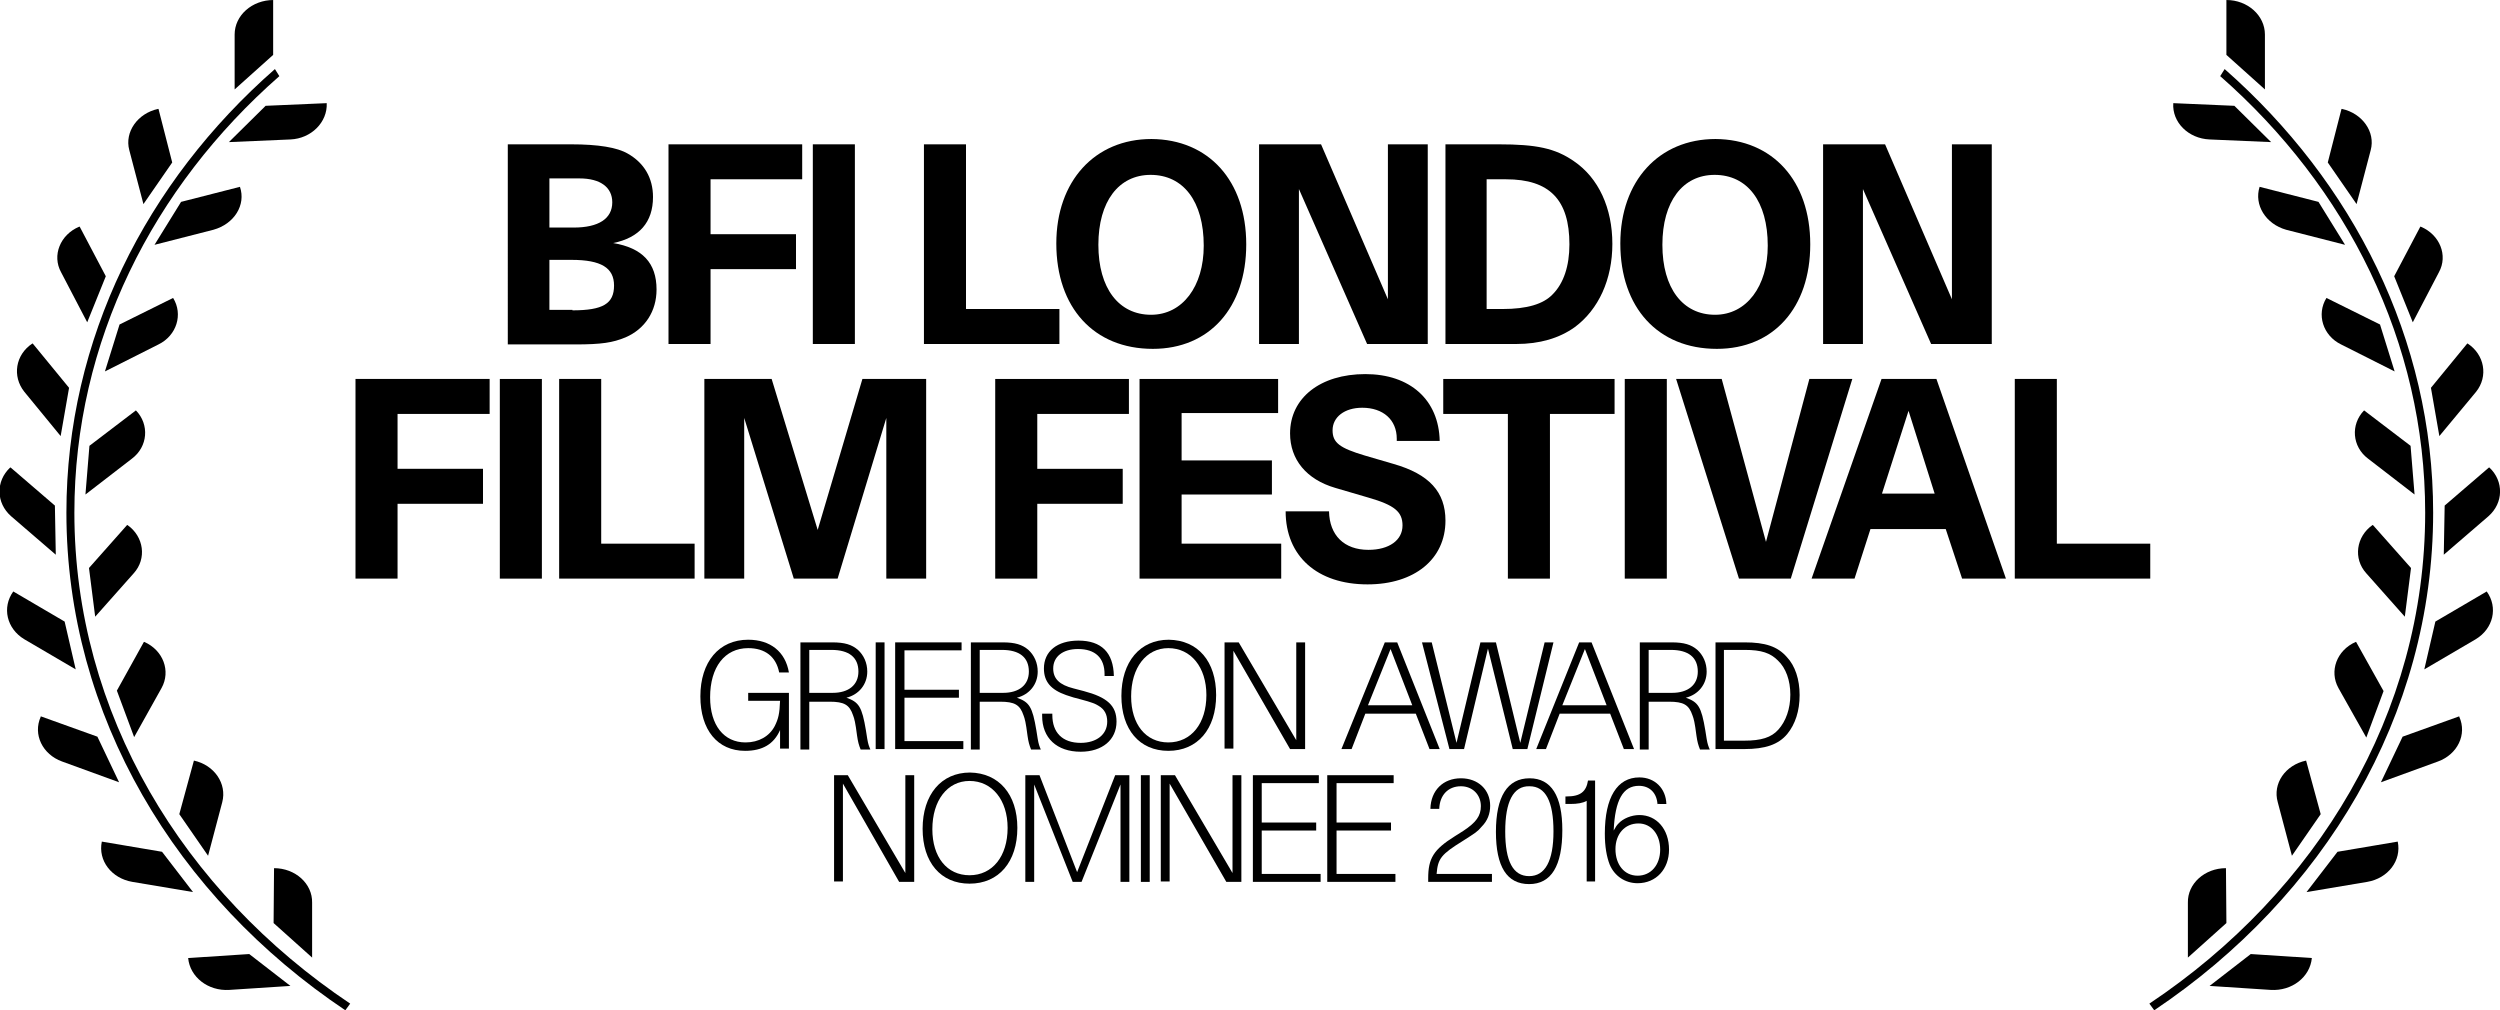 <?xml version="1.0" encoding="utf-8"?>
<!-- Generator: Adobe Illustrator 21.0.2, SVG Export Plug-In . SVG Version: 6.00 Build 0)  -->
<svg version="1.1" id="Layer_1" xmlns="http://www.w3.org/2000/svg" xmlns:xlink="http://www.w3.org/1999/xlink" x="0px" y="0px"
	 viewBox="0 0 564.7 228.2" style="enable-background:new 0 0 564.7 228.2;" xml:space="preserve">
<g>
	<g>
		<path d="M129,32.6c6.1,0,10.4,0.7,12.8,2.1c3.7,2.1,5.7,5.5,5.7,9.8c0,5.7-3.1,9.2-9,10.4c6.6,1.1,9.8,4.5,9.8,10.5
			c0,4.9-2.6,8.9-7,10.8c-2.9,1.2-5.4,1.6-11.4,1.6h-15.2V32.6H129z M129.6,51.4c5.6,0,8.7-2,8.7-5.7c0-3.4-2.7-5.4-7.4-5.4h-6.8
			v11.1H129.6z M129.3,70.1c6.9,0,9.4-1.5,9.4-5.6c0-4-2.9-5.8-9.6-5.8h-5v11.3H129.3z"/>
		<path d="M151,32.6h30.2v7.9h-20.7v12.4h19.3v7.9h-19.3v16.9H151V32.6z"/>
		<path d="M183.6,32.6h9.5v45.1h-9.5V32.6z"/>
		<path d="M208.7,32.6h9.5v37.2h21.1v7.9h-30.6V32.6z"/>
	</g>
	<g>
		<path d="M281.5,55.2c0,14.3-8.3,23.6-21.1,23.6c-13.3,0-21.8-9.3-21.8-23.8c0-14.1,8.7-23.6,21.5-23.6
			C273,31.5,281.5,40.8,281.5,55.2z M248.1,55.3c0,9.8,4.6,15.8,11.9,15.8c7.1,0,11.9-6.4,11.9-15.6c0-10-4.6-16-12-16
			C252.7,39.5,248.1,45.5,248.1,55.3z"/>
		<path d="M322.5,77.7h-13.7l-15.4-35v35h-9V32.6h14l15.1,35v-35h9V77.7z"/>
		<path d="M326.4,32.6h12.1c8.6,0,12.8,0.9,17,3.8c5.6,3.8,8.7,10.6,8.7,18.7c0,8-3.1,14.8-8.5,18.8c-3.5,2.5-7.9,3.8-13.2,3.8h-16
			V32.6z M339.4,69.8c5.5,0,9.2-1.1,11.3-3.3c2.5-2.5,3.8-6.4,3.8-11.3c0-10.1-4.5-14.7-14.3-14.7h-4.4v29.3H339.4z"/>
		<path d="M408.9,55.2c0,14.3-8.3,23.6-21.1,23.6c-13.3,0-21.8-9.3-21.8-23.8c0-14.1,8.7-23.6,21.5-23.6
			C400.4,31.5,408.9,40.8,408.9,55.2z M375.5,55.3c0,9.8,4.6,15.8,11.9,15.8c7.1,0,11.9-6.4,11.9-15.6c0-10-4.6-16-12-16
			C380.1,39.5,375.5,45.5,375.5,55.3z"/>
		<path d="M449.9,77.7h-13.7l-15.4-35v35h-9V32.6h14l15.1,35v-35h9V77.7z"/>
	</g>
	<g>
		<path d="M80.4,85.6h30.2v7.9H89.8v12.4h19.3v7.9H89.8v16.9h-9.5V85.6z"/>
		<path d="M112.9,85.6h9.5v45.1h-9.5V85.6z"/>
		<path d="M126.3,85.6h9.5v37.2h21.1v7.9h-30.6V85.6z"/>
		<path d="M174.3,85.6l10.4,34.1l10.1-34.1h14.4v45.1h-9V94.4l-11,36.3h-9.9l-11.2-36.3v36.3h-9V85.6H174.3z"/>
		<path d="M224.8,85.6H255v7.9h-20.7v12.4h19.3v7.9h-19.3v16.9h-9.5V85.6z"/>
		<path d="M257.4,85.6h31.3v7.7h-21.8V104h20.4v7.7h-20.4v11.1h22.5v7.9h-32V85.6z"/>
		<path d="M309.1,124.2c4.7,0,7.7-2.2,7.7-5.5c0-3.1-1.8-4.6-7.7-6.3l-7.5-2.2c-6.5-1.9-10.2-6.4-10.2-12.3c0-8,6.8-13.4,17-13.4
			c10.1,0,16.6,5.8,16.8,15.1h-9.7c0-0.2,0-0.4,0-0.5c0-4.3-3.1-7-7.8-7c-4,0-6.7,2.1-6.7,5.1c0,2.8,1.6,4,7.3,5.7l6.5,1.9
			c8,2.3,11.7,6.3,11.7,12.8c0,8.7-7,14.4-17.6,14.4c-11.4,0-18.5-6.4-18.5-16.5h9.8C300.3,120.9,303.6,124.2,309.1,124.2z"/>
	</g>
	<g>
		<path d="M340.7,93.5H326v-7.9h38.7v7.9h-14.6v37.2h-9.5V93.5z"/>
		<path d="M367,85.6h9.5v45.1H367V85.6z"/>
		<path d="M404.5,130.7h-11.7l-14.2-45.1h10.3l10,36.8l9.8-36.8h9.7L404.5,130.7z"/>
	</g>
	<g>
		<path d="M425,85.6h12.4l15.7,45.1h-9.9l-3.7-11.2h-17l-3.6,11.2h-9.7L425,85.6z M437,111.5l-5.9-18.7l-6,18.7H437z"/>
		<path d="M455.1,85.6h9.5v37.2h21.1v7.9h-30.6V85.6z"/>
	</g>
	<g>
		<path d="M176.2,164.9c-1.4,3.2-4,4.7-7.9,4.7c-6.2,0-10.1-4.7-10.1-12.3c0-7.8,4.2-12.8,10.8-12.8c5,0,8.4,2.7,9.2,7.4h-2.2
			c-0.7-3.6-3.2-5.5-7-5.5c-5.3,0-8.6,4.3-8.6,11.1c0,6.3,3.1,10.2,8,10.2c3,0,5.4-1.4,6.6-3.7c0.8-1.6,1.1-2.8,1.2-5.7h-7.2v-1.8
			h9.2v12.6h-2V164.9z"/>
		<path d="M180.7,145.1h7.3c2.8,0,4.4,0.5,5.8,1.7c1.3,1.2,2.1,2.9,2.1,4.9c0,2.9-1.9,5.2-4.7,5.9c2.8,1,3.5,2,4.4,7.4l0.3,1.9
			c0.2,1.2,0.4,1.7,0.7,2.4h-2.2c-0.4-1-0.6-1.7-0.8-3.1c-0.4-3.1-0.6-3.8-0.9-4.6c-0.8-2.4-2-3.1-5.3-3.1h-4.6v10.8h-2V145.1z
			 M188.1,156.5c3.6,0,5.8-1.8,5.8-4.8c0-3.2-2.1-4.9-6.1-4.9h-5v9.7H188.1z"/>
		<path d="M197.8,145.1h2v24.1h-2V145.1z"/>
		<path d="M202.3,145.1h14.9v1.8h-12.9v8.9h12.3v1.8h-12.3v9.8h13.3v1.8h-15.4V145.1z"/>
		<path d="M219.2,145.1h7.3c2.8,0,4.4,0.5,5.8,1.7c1.3,1.2,2.1,2.9,2.1,4.9c0,2.9-1.9,5.2-4.7,5.9c2.8,1,3.5,2,4.4,7.4l0.3,1.9
			c0.2,1.2,0.4,1.7,0.7,2.4h-2.2c-0.4-1-0.6-1.7-0.8-3.1c-0.4-3.1-0.6-3.8-0.9-4.6c-0.8-2.4-2-3.1-5.3-3.1h-4.6v10.8h-2V145.1z
			 M226.6,156.5c3.6,0,5.8-1.8,5.8-4.8c0-3.2-2.1-4.9-6.1-4.9h-5v9.7H226.6z"/>
		<path d="M237.7,161.1c0,0.2,0,0.4,0,0.4c0,4,2.3,6.3,6.4,6.3c3.6,0,6-1.9,6-4.8c0-1.6-0.6-2.8-2-3.6c-0.6-0.4-1.6-0.8-3.9-1.4
			c-0.9-0.2-2.6-0.7-3.4-1c-3.4-1.2-5-3-5-6c0-3.9,3-6.3,7.8-6.3c5.2,0,7.9,2.7,8,8h-2.1c0-0.2,0-0.2,0-0.4c0-3.7-2.1-5.7-6-5.7
			c-3.4,0-5.6,1.7-5.6,4.4c0,2.3,1.4,3.7,4.6,4.5l2.3,0.6c5.3,1.4,7.4,3.3,7.4,6.9c0,4.1-3.2,6.8-8.1,6.8c-5.4,0-8.7-3.1-8.7-8.1
			c0-0.2,0-0.3,0-0.5H237.7z"/>
		<path d="M274.7,157c0,7.7-4.2,12.6-10.8,12.6c-6.5,0-10.6-4.8-10.6-12.4c0-7.7,4.2-12.7,10.7-12.7
			C270.6,144.6,274.7,149.4,274.7,157z M255.5,157.3c0,6.3,3.3,10.4,8.4,10.4c5.2,0,8.6-4.3,8.6-10.7c0-6.3-3.5-10.6-8.6-10.6
			C258.9,146.4,255.5,150.8,255.5,157.3z"/>
		<path d="M276.6,145.1h3.2l13,22.1v-22.1h2v24.1h-3.4L278.6,147v22.1h-2V145.1z"/>
	</g>
	<g>
		<path d="M312.8,145.1h2.8l9.6,24.1h-2.3l-3.1-8h-11.4l-3.1,8H303L312.8,145.1z M319,159.3l-4.9-12.7l-5.1,12.7H319z"/>
		<path d="M321.2,145.1h2.2l5.6,22.7l5.4-22.7h3.5l5.5,22.7l5.5-22.7h2l-5.9,24.1h-3.3l-5.6-22.7l-5.4,22.7h-3.3L321.2,145.1z"/>
	</g>
	<g>
		<path d="M356.7,145.1h2.8l9.6,24.1h-2.3l-3.1-8h-11.4l-3.1,8h-2.2L356.7,145.1z M362.9,159.3l-4.9-12.7l-5.1,12.7H362.9z"/>
		<path d="M370.3,145.1h7.3c2.8,0,4.4,0.5,5.8,1.7c1.3,1.2,2.1,2.9,2.1,4.9c0,2.9-1.9,5.2-4.7,5.9c2.8,1,3.5,2,4.4,7.4l0.3,1.9
			c0.2,1.2,0.4,1.7,0.7,2.4H384c-0.4-1-0.6-1.7-0.8-3.1c-0.4-3.1-0.6-3.8-0.9-4.6c-0.8-2.4-2-3.1-5.3-3.1h-4.6v10.8h-2V145.1z
			 M377.7,156.5c3.6,0,5.8-1.8,5.8-4.8c0-3.2-2.1-4.9-6.1-4.9h-5v9.7H377.7z"/>
		<path d="M387.4,145.1h6.7c4.6,0,7.4,0.9,9.5,3.3c1.9,2,2.9,5.1,2.9,8.6c0,3.6-1,6.6-2.8,8.8c-2,2.4-5,3.4-9.7,3.4h-6.5V145.1z
			 M394,167.3c3.8,0,6.1-0.7,7.7-2.5c1.7-1.9,2.7-4.7,2.7-7.9c0-3.2-1-6-2.8-7.7c-1.7-1.7-3.7-2.4-7.5-2.4h-4.7v20.5H394z"/>
	</g>
	<g>
		<path d="M188.3,175.1h3.2l13,22.1v-22.1h2v24.1h-3.4L190.4,177v22.1h-2V175.1z"/>
		<path d="M229.8,187c0,7.7-4.2,12.6-10.8,12.6c-6.5,0-10.6-4.8-10.6-12.4c0-7.7,4.2-12.7,10.7-12.7
			C225.6,174.6,229.8,179.4,229.8,187z M210.6,187.3c0,6.3,3.3,10.4,8.4,10.4c5.2,0,8.6-4.3,8.6-10.7c0-6.3-3.5-10.6-8.6-10.6
			C214,176.4,210.6,180.8,210.6,187.3z"/>
		<path d="M231.6,175.1h3.2l8.5,21.9l8.6-21.9h3.2v24.1h-2v-22l-8.8,22h-2l-8.7-22v22h-2V175.1z"/>
		<path d="M257.7,175.1h2v24.1h-2V175.1z"/>
		<path d="M262.2,175.1h3.2l13,22.1v-22.1h2v24.1H277L264.2,177v22.1h-2V175.1z"/>
		<path d="M283,175.1h14.9v1.8H285v8.9h12.3v1.8H285v9.8h13.3v1.8H283V175.1z"/>
		<path d="M299.9,175.1h14.9v1.8h-12.9v8.9h12.3v1.8h-12.3v9.8h13.3v1.8h-15.4V175.1z"/>
		<path d="M322.6,198.4c0-4.5,1.2-6.5,6-9.5l1.9-1.2c2.9-1.9,4-3.4,4-5.6c0-2.6-1.9-4.5-4.5-4.5c-2.9,0-4.8,2-4.9,5.1h-2
			c0.1-4.2,2.9-6.9,6.9-6.9c3.9,0,6.6,2.6,6.6,6.2c0,1.8-0.6,3.4-1.9,4.7c-1,1.2-1.4,1.4-4.2,3.2c-5,3.1-5.7,4-6,7.5H337v1.8h-14.4
			C322.6,198.8,322.6,198.6,322.6,198.4z"/>
		<path d="M352.9,187.5c0,8.1-2.5,12.2-7.5,12.2c-5,0-7.5-3.9-7.5-11.8c0-8,2.6-12.1,7.6-12.1C350.4,175.8,352.9,179.8,352.9,187.5z
			 M340,187.8c0,6.8,1.8,10.1,5.4,10.1c3.6,0,5.5-3.4,5.5-10.1c0-6.8-1.8-10.2-5.4-10.2C341.8,177.5,340,181.1,340,187.8z"/>
		<path d="M360.4,199.1h-2v-18.2c-0.9,0.5-2.1,0.7-3.7,0.7h-1.1v-1.7h0.3c3.1,0,4.4-1.1,4.8-3.6h1.6V199.1z"/>
		<path d="M374.4,181.8c-0.1-2.6-1.7-4.3-4.2-4.3c-3.6,0-5.4,3.2-5.7,10.1c0.5-0.9,0.7-1.2,1.1-1.6c1-1.1,2.9-1.9,4.7-1.9
			c3.9,0,6.7,3.2,6.7,7.8c0,4.4-2.9,7.6-7.1,7.6c-2.8,0-5.2-1.6-6.3-4.2c-0.7-1.8-1.1-4.1-1.1-7c0-8.2,2.8-12.7,7.8-12.7
			c3.5,0,6,2.5,6.1,6H374.4z M364.9,191.8c0,3.5,2,6,5,6c3,0,5.1-2.4,5.1-5.9c0-3.4-2-5.9-4.9-5.9C367,186,364.9,188.4,364.9,191.8z
			"/>
	</g>
	<path d="M61.8,0C61.8,0,61.7,0,61.8,0C56.9,0,53,3.5,53,7.8l0,12.4l8.7-7.8V0L61.8,0z"/>
	<path d="M73.8,23.3C73.8,23.3,73.8,23.3,73.8,23.3L60,23.9l-8.3,8.2l13.9-0.6C70.3,31.3,74,27.6,73.8,23.3L73.8,23.3z"/>
	<path d="M32.4,46.1l6.5-9.4l-3.1-12.1c0,0,0,0-0.1,0c-4.6,1-7.6,5.2-6.5,9.3L32.4,46.1L32.4,46.1z"/>
	<path d="M54.2,42.2C54.2,42.2,54.2,42.2,54.2,42.2l-13.3,3.4l-6,9.7l13.3-3.4C52.9,50.6,55.6,46.3,54.2,42.2L54.2,42.2z"/>
	<path d="M19.7,72.8l4.2-10.4L18,51.2c0,0,0,0-0.1,0c-4.3,1.8-6.2,6.5-4.1,10.3L19.7,72.8L19.7,72.8z"/>
	<path d="M39.1,67.3C39.1,67.2,39.1,67.2,39.1,67.3l-12.1,6l-3.3,10.6l12.1-6.1C39.9,75.8,41.4,71,39.1,67.3L39.1,67.3z"/>
	<path d="M13.7,98.5l1.9-10.9l-8.2-10c0,0,0,0-0.1,0C3.5,80.1,2.7,85,5.5,88.5L13.7,98.5L13.7,98.5z"/>
	<path d="M30.7,92.7C30.7,92.7,30.6,92.7,30.7,92.7l-10.5,8l-0.9,11l10.5-8.1C33.4,100.9,33.8,95.9,30.7,92.7L30.7,92.7z"/>
	<path d="M12.6,125.3l-0.2-11.1l-10-8.6c0,0,0,0-0.1,0c-3.3,3.1-3.2,8,0.2,11L12.6,125.3L12.6,125.3z"/>
	<path d="M30.2,129.5c3-3.3,2.3-8.3-1.4-10.9c0,0,0,0-0.1,0l-8.6,9.7l1.4,11L30.2,129.5L30.2,129.5z"/>
	<path d="M14.6,140.4L3,133.6c0,0,0,0,0,0c-2.6,3.6-1.5,8.4,2.5,10.8l11.6,6.8L14.6,140.4L14.6,140.4z"/>
	<path d="M36.5,155.4c2.1-3.8,0.4-8.5-3.9-10.4c0,0,0,0-0.1,0L26.4,156l3.9,10.5L36.5,155.4L36.5,155.4z"/>
	<path d="M22,166.4l-12.8-4.6c0,0,0,0,0,0.1c-1.8,4,0.4,8.5,4.8,10.1l12.9,4.7L22,166.4L22,166.4z"/>
	<path d="M43.8,171.8C43.8,171.8,43.7,171.8,43.8,171.8l-3.3,12.1l6.5,9.4l3.2-12.1C51.3,177,48.4,172.8,43.8,171.8L43.8,171.8z"/>
	<path d="M23,190.1C23,190.1,23,190.1,23,190.1c-0.9,4.3,2.2,8.3,6.9,9.1l13.7,2.3l-7-9.1L23,190.1L23,190.1z"/>
	<path d="M61.9,196.1C61.9,196.1,61.8,196.1,61.9,196.1l-0.1,12.4l8.7,7.8l0-12.4C70.6,199.6,66.7,196.1,61.9,196.1L61.9,196.1z"/>
	<path d="M42.5,216.4C42.5,216.5,42.5,216.5,42.5,216.4c0.4,4.3,4.5,7.5,9.3,7.2l13.8-0.9l-9.3-7.2L42.5,216.4L42.5,216.4z"/>
	<path d="M16.8,115.8c0-38.6,17.7-73.5,46.3-98.6l-1-1.6C33,41.1,15,76.6,15,115.8c0,45.9,24.8,86.8,63,112.4l1.1-1.5
		C41.3,201.4,16.8,161.1,16.8,115.8L16.8,115.8z"/>
	<path d="M502.9,0C502.9,0,502.9,0,502.9,0c4.8,0,8.7,3.5,8.7,7.8l0,12.4l-8.7-7.8V0L502.9,0z"/>
	<path d="M490.9,23.3C490.9,23.3,490.9,23.3,490.9,23.3l13.8,0.6l8.3,8.2l-13.9-0.6C494.3,31.3,490.6,27.6,490.9,23.3L490.9,23.3z"
		/>
	<path d="M532.3,46.1l-6.5-9.4l3.1-12.1c0,0,0,0,0.1,0c4.6,1,7.6,5.2,6.5,9.3L532.3,46.1L532.3,46.1z"/>
	<path d="M510.4,42.2C510.4,42.2,510.4,42.2,510.4,42.2l13.3,3.4l6,9.7l-13.3-3.4C511.8,50.6,509.1,46.3,510.4,42.2L510.4,42.2z"/>
	<path d="M545,72.8l-4.2-10.4l5.9-11.2c0,0,0,0,0.1,0c4.3,1.8,6.2,6.5,4.1,10.3L545,72.8L545,72.8z"/>
	<path d="M525.5,67.3C525.5,67.2,525.6,67.2,525.5,67.3l12.1,6l3.3,10.6l-12.1-6.1C524.7,75.8,523.2,71,525.5,67.3L525.5,67.3z"/>
	<path d="M551,98.5l-1.9-10.9l8.2-10c0,0,0,0,0.1,0c3.8,2.5,4.7,7.4,1.9,10.9L551,98.5L551,98.5z"/>
	<path d="M534,92.7C534,92.7,534,92.7,534,92.7l10.5,8l0.9,11l-10.5-8.1C531.3,100.9,530.9,95.9,534,92.7L534,92.7z"/>
	<path d="M552,125.3l0.2-11.1l10-8.6c0,0,0,0,0.1,0c3.3,3.1,3.2,8-0.2,11L552,125.3L552,125.3z"/>
	<path d="M534.5,129.5c-3-3.3-2.3-8.3,1.4-10.9c0,0,0,0,0.1,0l8.6,9.7l-1.4,11L534.5,129.5L534.5,129.5z"/>
	<path d="M550.1,140.4l11.6-6.8c0,0,0,0,0,0c2.6,3.6,1.5,8.4-2.5,10.8l-11.6,6.8L550.1,140.4L550.1,140.4z"/>
	<path d="M528.2,155.4c-2.1-3.8-0.4-8.5,3.9-10.4c0,0,0,0,0.1,0l6.2,11.1l-3.9,10.5L528.2,155.4L528.2,155.4z"/>
	<path d="M542.7,166.4l12.8-4.6c0,0,0,0,0,0.1c1.8,4-0.4,8.5-4.8,10.1l-12.9,4.7L542.7,166.4L542.7,166.4z"/>
	<path d="M520.9,171.8C520.9,171.8,520.9,171.8,520.9,171.8l3.3,12.1l-6.5,9.4l-3.2-12.1C513.3,177,516.2,172.8,520.9,171.8
		L520.9,171.8z"/>
	<path d="M541.6,190.1C541.6,190.1,541.6,190.1,541.6,190.1c0.9,4.3-2.2,8.3-6.9,9.1l-13.7,2.3l7-9.1L541.6,190.1L541.6,190.1z"/>
	<path d="M502.8,196.1C502.8,196.1,502.8,196.1,502.8,196.1l0.1,12.4l-8.7,7.8l0-12.4C494.1,199.6,498,196.1,502.8,196.1
		L502.8,196.1z"/>
	<path d="M522.2,216.4C522.2,216.5,522.2,216.5,522.2,216.4c-0.4,4.3-4.5,7.5-9.3,7.2l-13.8-0.9l9.3-7.2L522.2,216.4L522.2,216.4z"
		/>
	<path d="M547.8,115.8c0-38.6-17.7-73.5-46.3-98.6l1-1.6c29,25.5,47.1,61,47.1,100.2c0,45.9-24.8,86.8-63,112.4l-1.1-1.5
		C523.4,201.4,547.8,161.1,547.8,115.8L547.8,115.8z"/>
</g>
</svg>
